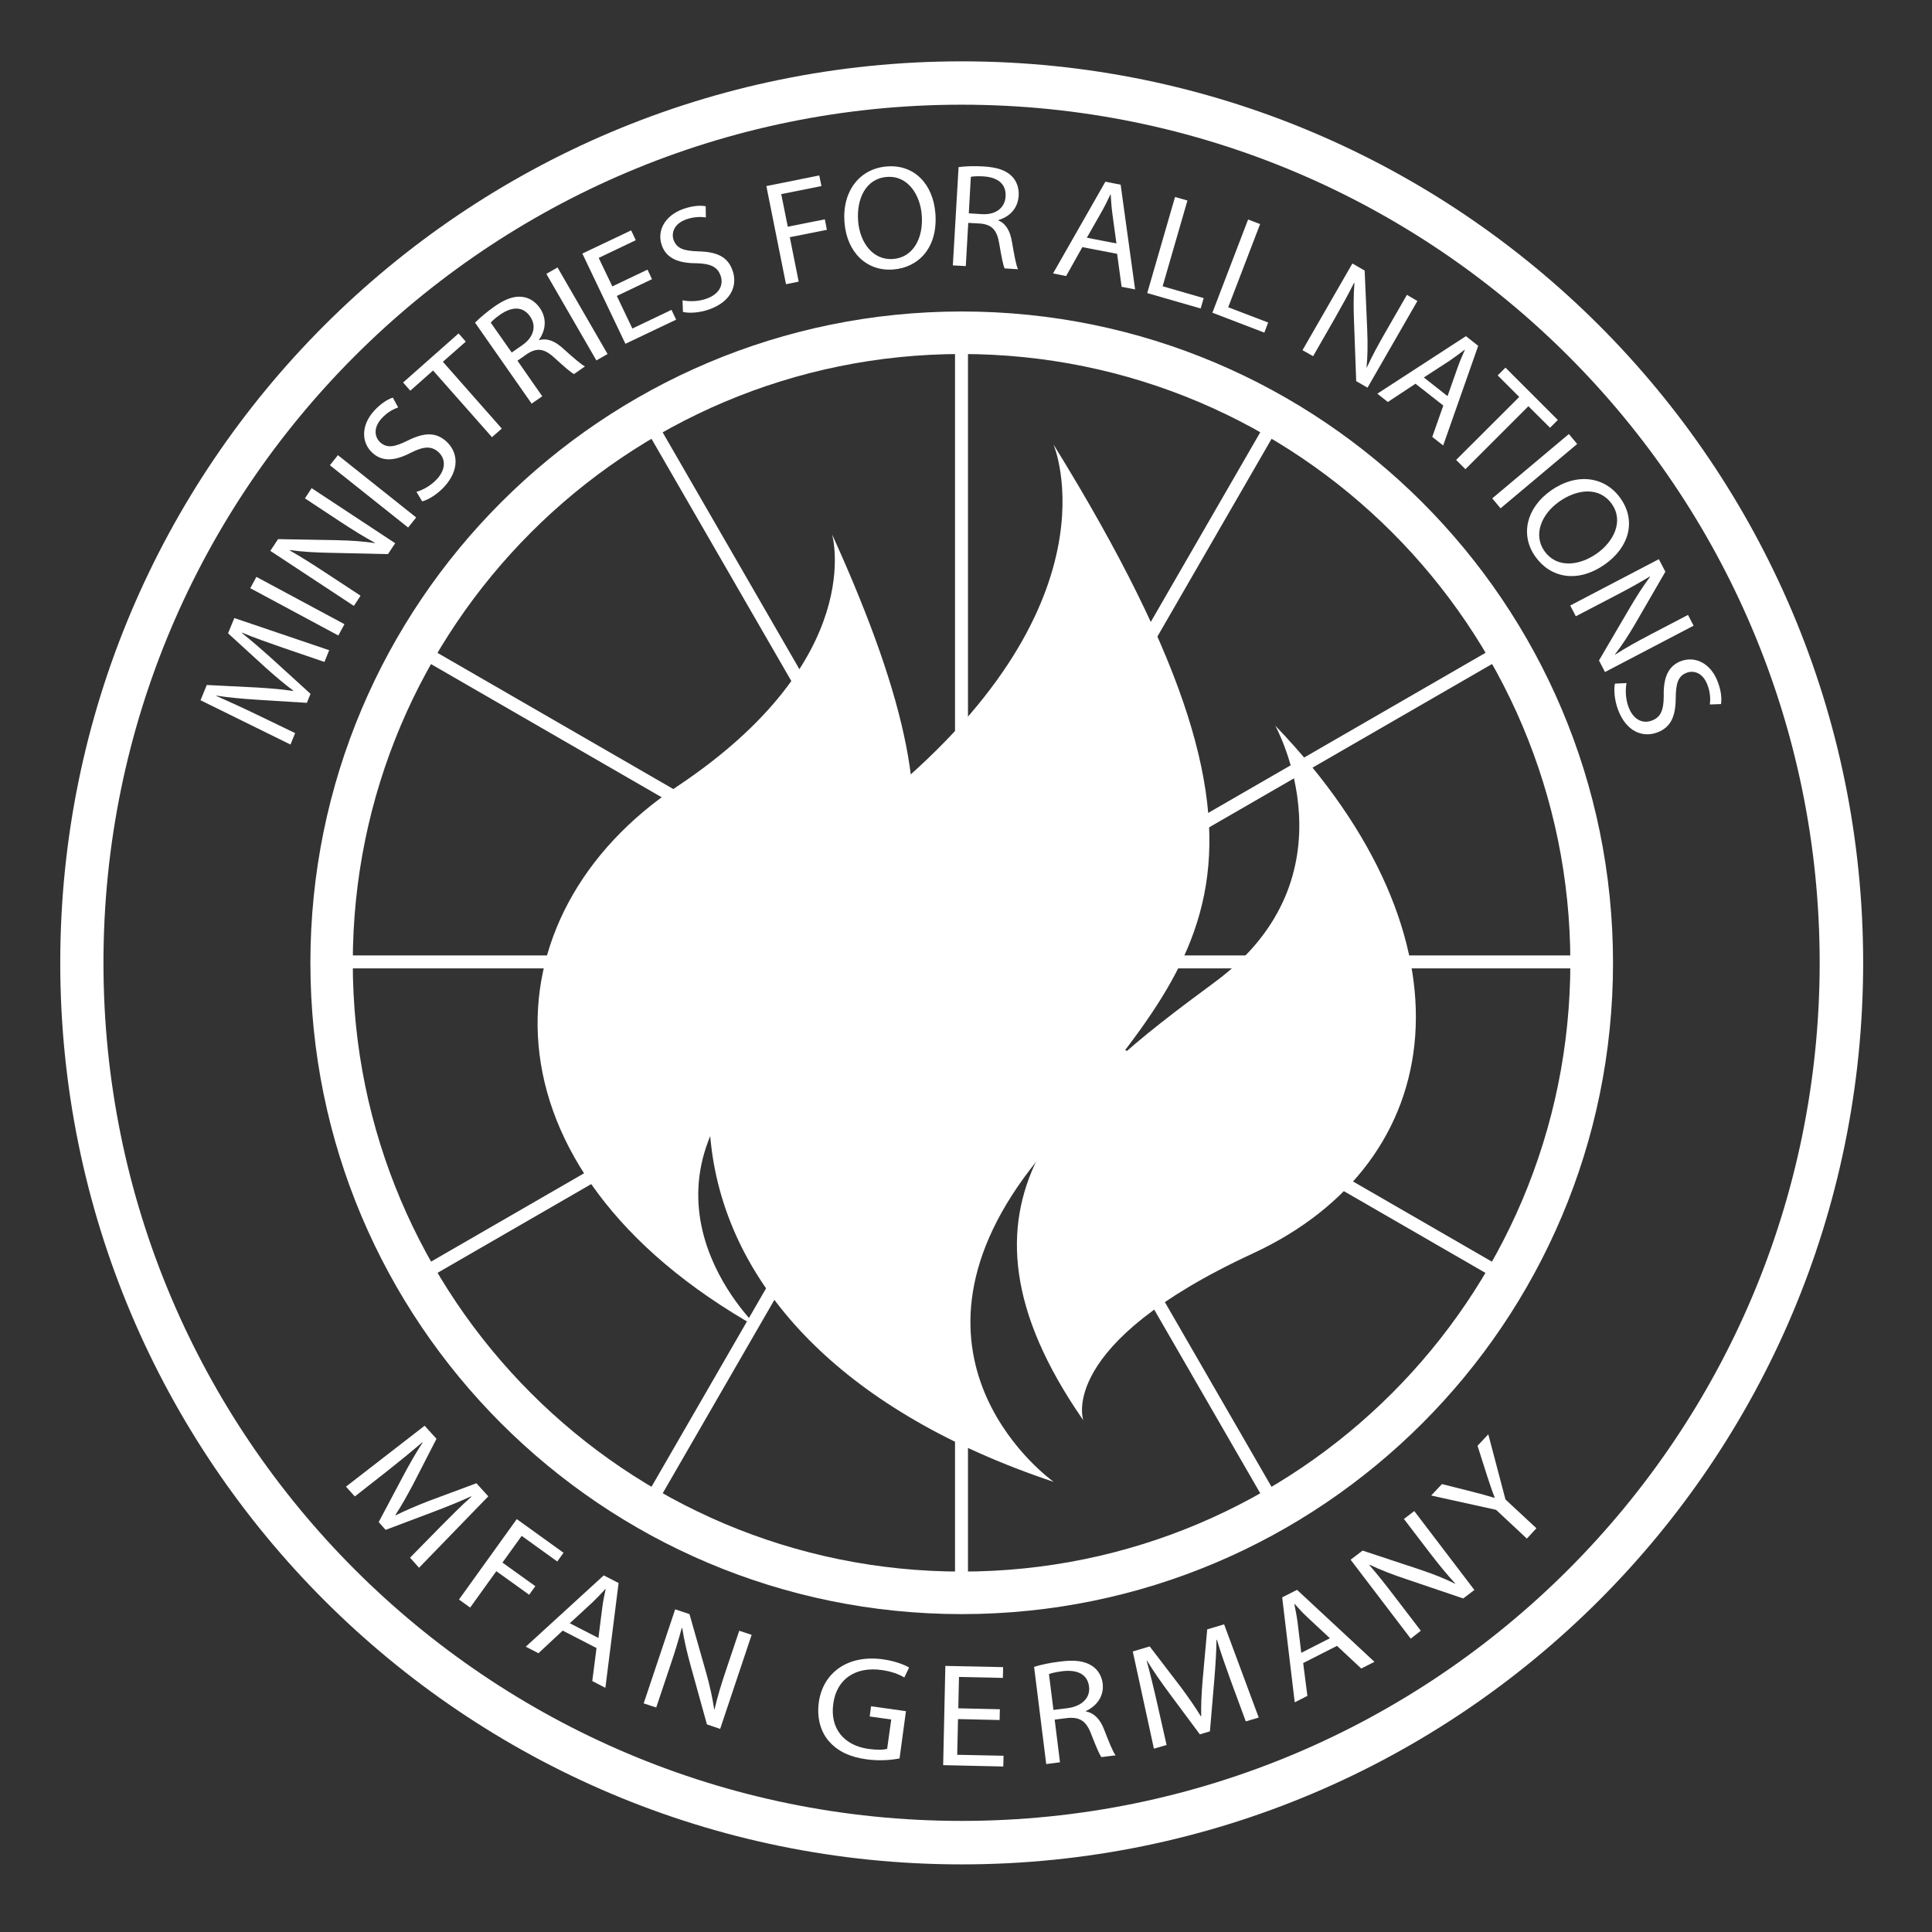 <svg xmlns="http://www.w3.org/2000/svg" xmlns:xlink="http://www.w3.org/1999/xlink" id="Ebene_1" x="0px" y="0px" viewBox="0 0 1417.3 1417.3" style="enable-background:new 0 0 1417.3 1417.3;" xml:space="preserve"><rect x="0" y="0" width="1417.3" height="1417.3" fill="#333333" stroke="none"/><style type="text/css">	.st0{fill:#FFFFFF;}</style><g>	<g>		<path class="st0" d="M705.5,45C340.3,45,44.2,341.1,44.2,706.3c0,365.3,296.1,661.4,661.3,661.4s661.3-296.1,661.3-661.4    C1366.8,341.1,1070.7,45,705.5,45z M705.4,1335.8c-347.6,0-629.5-281.8-629.5-629.5c0-347.6,281.8-629.5,629.5-629.5    c347.6,0,629.5,281.8,629.5,629.5C1334.8,1054,1053,1335.8,705.4,1335.8z"></path>	</g>	<g>		<path class="st0" d="M705.5,228.5c-263.8,0-477.8,213.9-477.8,477.8s213.9,477.8,477.8,477.8s477.8-213.9,477.8-477.8    C1183.2,442.4,969.3,228.5,705.5,228.5z M705.4,1152.9c-246.7,0-446.6-200-446.6-446.6s199.9-446.6,446.6-446.6    c246.6,0,446.6,199.9,446.6,446.6C1151.9,952.9,952,1152.9,705.4,1152.9z"></path>		<g>			<rect x="700.6" y="252.5" class="st0" width="9.5" height="904.5"></rect>			<g>				<rect x="250.7" y="700.9" class="st0" width="904.5" height="9.5"></rect>				<g>					<g>						<polygon class="st0" points="935.6,1095.6 483.3,312.3 475.1,317 927.3,1100.3       "></polygon>													<rect x="700.5" y="254" transform="matrix(0.5 -0.866 0.866 0.5 -259.009 963.934)" class="st0" width="9.5" height="904.5"></rect>					</g>					<g>						<polygon class="st0" points="475.1,1095.6 927.3,312.3 935.6,317.1 483.3,1100.4       "></polygon>													<rect x="253.1" y="701.6" transform="matrix(0.866 -0.5 0.5 0.866 -258.673 447.309)" class="st0" width="904.5" height="9.5"></rect>					</g>				</g>			</g>		</g>	</g>	<path class="st0" d="M772.8,326c0,0,51.3,118.5-130.8,264.2c-182.2,145.7-176.5,394.1,131,496.9c0,0-125.5-88.5-16.8-229.9   C872.9,705.4,973.1,650.2,772.8,326z"></path>	<path class="st0" d="M610.4,392c0,0,26.8,91.5-113.9,185.1s-149.8,279.4,60,397.2c0,0-99.2-91.9-0.6-191.1   C654.6,683.9,726.3,646.9,610.4,392z"></path>	<path class="st0" d="M794.7,1041.9c0,0-20.2-55.5,124.4-122.4c144.5-66.9,167.6-229.8,16.4-387.2c0,0,61.3,110.3-44.5,188.3   S682.5,880.4,794.7,1041.9z"></path>	<g>		<path class="st0" d="M207.3,475.1c-9.7-3.4-21.3-7.4-29.7-11l-0.1,0.3c7,5.6,14.3,11.9,22.3,19.1l28,25.5l-2.7,6.6l-36.8-2.3    c-10.9-0.7-20.8-1.6-29.6-3l-0.1,0.2c8.4,3.7,19.6,8.8,29.5,13.6l28.4,13.7l-3.4,8.4l-66-32.5l4.6-11.2l37.6,1.9    c9.5,0.6,17.9,1.3,25.7,2.5l0.1-0.3c-6.1-4.5-12.6-10-19.9-16.5l-27.9-25.5l4.6-11.2l69.6,23.6l-3.5,8.6L207.3,475.1z"></path>		<path class="st0" d="M188.1,423.2l64.6,34.7l-4.5,8.3l-64.6-34.7L188.1,423.2z"></path>		<path class="st0" d="M259.6,444.5l-61.3-40.4l5.7-8.6l43.9,0.8c10.2,0.2,19,0.9,27.2,2.1v-0.2c-8.7-4.7-16.2-9.4-25.8-15.7    l-25.6-16.9l4.9-7.5l61.3,40.4l-5.3,8l-43.9-1c-9.6-0.2-19.3-0.7-28-2l-0.1,0.3c8,4.6,15.5,9.3,25.7,16l26.2,17.2L259.6,444.5z"></path>		<path class="st0" d="M247.9,333.9l57.4,45.7l-5.9,7.4L242,341.3L247.9,333.9z"></path>		<path class="st0" d="M305.5,360.8c4.8-1.4,10.6-4.5,15-9.3c6.6-7.1,6.6-14.8,1.2-19.8c-5.1-4.6-10.6-4.4-20.1,0.3    c-11.2,5.9-20.8,7.2-28.4,0.2c-8.4-7.7-8.3-20.5,1.4-31c5.1-5.5,10-8.4,13.6-9.5l3.9,7.2c-2.6,0.9-7.5,3-12,7.9    c-6.8,7.4-4.9,14.2-1.3,17.6c5.1,4.6,10.6,3.6,20.3-1.2c11.9-5.9,20.6-6.5,28.5,0.8c8.3,7.7,9.9,20.5-1.8,33.2    c-4.8,5.2-11.5,9.5-16.1,10.6L305.5,360.8z"></path>		<path class="st0" d="M317.7,271.8L301,286.6l-5.3-6l40.7-36l5.3,6l-16.8,14.8l43.2,49l-7.2,6.3L317.7,271.8z"></path>		<path class="st0" d="M348.5,236.7c3.4-3.5,8.7-7.9,14-11.7c8.3-5.8,14.7-8,20.8-7.2c4.9,0.6,9.5,3.5,12.7,8.1    c5.5,7.9,4.2,16.7-0.6,23.3l0.2,0.3c5.8-1.6,11.5,0.7,17.3,6c7.8,7,13.3,11.8,16.2,13.3l-8,5.6c-2.2-1-7.1-5.3-14-11.6    c-7.6-7.1-13-7.9-20.2-3.3l-7.3,5.1l18.2,26.1l-7.8,5.4L348.5,236.7z M375.4,258.6l7.9-5.5c8.3-5.8,10.4-14,5.6-20.9    c-5.4-7.8-13.4-7.2-21.7-1.6c-3.7,2.6-6.2,4.8-7.2,6.1L375.4,258.6z"></path>		<path class="st0" d="M409,196.2l36.7,63.5l-8.2,4.7l-36.7-63.5L409,196.2z"></path>		<path class="st0" d="M478.3,204.8l-25.8,12.3l11.4,23.9l28.7-13.7l3.4,7.2l-37.2,17.7L427.2,186l35.8-17l3.4,7.2l-27.2,13l10,20.9    l25.8-12.3L478.3,204.8z"></path>		<path class="st0" d="M500.7,220.3c4.9,1,11.5,1,17.6-1.2c9.1-3.2,12.8-9.9,10.3-16.9c-2.3-6.5-7.3-8.8-17.9-9.1    c-12.7,0-21.8-3.4-25.2-13.1c-3.8-10.8,2.3-21.9,15.7-26.7c7.1-2.5,12.8-2.7,16.5-2l0.1,8.2c-2.7-0.4-8-0.8-14.3,1.4    c-9.4,3.3-11,10.3-9.4,15c2.3,6.5,7.6,8.2,18.5,8.5c13.3,0.4,21.3,3.9,24.8,14.1c3.8,10.7-0.8,22.7-17.2,28.5    c-6.7,2.4-14.6,3-19.2,1.8L500.7,220.3z"></path>		<path class="st0" d="M562.2,136.5l38.8-7.8l1.6,7.8l-29.5,5.9l4.8,23.9l27.2-5.4l1.5,7.7l-27.2,5.4l6.5,32.6l-9.3,1.9L562.2,136.5    z"></path>		<path class="st0" d="M686.2,156.6c1.9,25.2-12.4,39.7-31,41.1c-19.3,1.5-34-12.5-35.7-34.6c-1.8-23.2,11.5-39.5,31.1-41    C670.5,120.5,684.5,134.8,686.2,156.6z M629.5,162.1c1.2,15.6,10.7,29,25.6,27.9c15-1.1,22.4-15.6,21.1-32.2    c-1.1-14.5-9.9-29.2-25.6-28C635,131,628.3,146,629.5,162.1z"></path>		<path class="st0" d="M703.2,122.6c4.8-0.7,11.7-0.9,18.2-0.5c10.1,0.6,16.5,2.8,20.9,7.2c3.5,3.5,5.3,8.6,5,14.2    c-0.6,9.7-7,15.7-14.9,17.9v0.3c5.5,2.3,8.6,7.7,9.9,15.4c1.8,10.4,3.1,17.5,4.5,20.4l-9.8-0.6c-1.1-2.1-2.3-8.5-3.9-17.8    c-1.6-10.2-5.3-14.3-13.9-15.1l-8.9-0.5l-1.8,31.7l-9.5-0.5L703.2,122.6z M710.7,156.5l9.7,0.6c10.1,0.6,16.8-4.6,17.3-13    c0.5-9.5-6.1-14-16.1-14.7c-4.6-0.3-7.9,0-9.4,0.3L710.7,156.5z"></path>		<path class="st0" d="M794,181.3l-11.9,21.2l-9.6-1.9l38.4-67.3l11.2,2.2l10.6,76.8l-9.9-1.9l-3.3-24.2L794,181.3z M819,178.6    l-3-22.1c-0.7-5-0.9-9.5-1.2-13.9h-0.2c-1.9,4.1-3.9,8.2-6.2,12.3l-11.1,19.5L819,178.6z"></path>		<path class="st0" d="M862,144.5l9.1,2.6L852.9,210l30.1,8.7l-2.2,7.6L841.6,215L862,144.5z"></path>		<path class="st0" d="M915.6,161l8.8,3.4l-23.4,61l29.3,11.2l-2.8,7.4l-38.1-14.6L915.6,161z"></path>		<path class="st0" d="M955.5,256.9l36.6-63.6l9,5.2l1.9,43.9c0.4,10.2,0.3,19-0.5,27.2h0.2c4.1-8.9,8.4-16.8,14.1-26.7l15.3-26.6    l7.7,4.5l-36.6,63.6l-8.3-4.8l-1.6-43.9c-0.4-9.6-0.4-19.3,0.3-28.1l-0.3-0.1c-4.1,8.3-8.4,16-14.4,26.6l-15.6,27.2L955.5,256.9z"></path>		<path class="st0" d="M1038.4,281.5l-20.3,13.4l-7.7-6.1l65-42.2l9,7.1l-25.7,73.1l-8-6.3l8.1-23L1038.4,281.5z M1061.9,290.6    l7.4-21c1.7-4.8,3.5-8.9,5.3-12.9l-0.2-0.1c-3.5,2.7-7.3,5.5-11.1,8.1l-18.8,12.2L1061.9,290.6z"></path>		<path class="st0" d="M1114.5,291.2l-15.8-15.8l5.7-5.7l38.4,38.4l-5.7,5.7l-15.9-15.8l-46.2,46.2l-6.8-6.8L1114.5,291.2z"></path>		<path class="st0" d="M1157,325.7l-56.2,47.2l-6.1-7.3l56.2-47.2L1157,325.7z"></path>		<path class="st0" d="M1177.5,413.9c-20.6,14.5-40.4,9.7-51.2-5.6c-11.2-15.8-6.7-35.6,11.4-48.4c19-13.4,39.8-10.4,51.1,5.7    C1200.4,381.9,1195.3,401.3,1177.5,413.9z M1143.8,368c-12.8,9-19.4,24.1-10.8,36.3c8.7,12.3,24.8,11.3,38.5,1.7    c11.9-8.4,20-23.4,10.9-36.3C1173.3,356.8,1156.9,358.7,1143.8,368z"></path>		<path class="st0" d="M1151.9,444.2l65-34l4.8,9.2l-22,38c-5.1,8.8-10,16.2-15,22.7l0.2,0.1c8.3-5.3,16.1-9.6,26.2-14.9l27.2-14.2    l4.1,7.9l-65,34l-4.4-8.5l22.2-37.9c4.9-8.3,10-16.5,15.3-23.5l-0.2-0.2c-7.9,4.8-15.7,9.1-26.5,14.7l-27.8,14.5L1151.9,444.2z"></path>		<path class="st0" d="M1193.2,501.1c-0.9,4.9-0.8,11.5,1.5,17.6c3.4,9.1,10.2,12.5,17.1,9.9c6.4-2.4,8.7-7.5,8.7-18.1    c-0.3-12.7,2.9-21.8,12.6-25.5c10.7-4,22,1.8,27,15.1c2.7,7,3,12.7,2.4,16.4l-8.2,0.3c0.4-2.7,0.7-8.1-1.7-14.3    c-3.5-9.4-10.5-10.8-15.2-9c-6.4,2.4-8,7.8-8.1,18.7c-0.1,13.3-3.5,21.3-13.5,25.1c-10.6,4-22.7-0.4-28.8-16.6    c-2.5-6.6-3.3-14.6-2.3-19.2L1193.2,501.1z"></path>	</g>	<g>		<path class="st0" d="M323.2,1119.9c7.2-7.2,15.7-15.9,22.6-21.9l-0.2-0.3c-8.1,3.7-17.1,7.4-27.2,11.2l-35.5,13.4l-5.1-5.7    l17.3-32.6c5.1-9.6,10-18.3,14.9-25.7l-0.2-0.2c-6.9,5.9-16.3,13.6-24.9,20.4l-24.6,19.3l-6.5-7.2l57.7-44.7l8.7,9.6L303,1089    c-4.5,8.4-8.6,15.8-12.9,22.3l0.2,0.3c6.8-3.4,14.6-6.7,23.7-10.3l35.5-13.2l8.7,9.6l-50.8,52.4l-6.6-7.4L323.2,1119.9z"></path>		<path class="st0" d="M379.1,1114.4l34.3,24.7l-4.6,6.4l-26.1-18.8l-14.1,19.6l24.1,17.3l-4.5,6.3l-24.1-17.3l-19.2,26.7l-8.2-5.9    L379.1,1114.4z"></path>		<path class="st0" d="M412.8,1196.2l-17.8,16.6l-9.3-4.8l57.2-52.3l10.9,5.6l-9.7,76.9l-9.6-5l3.1-24.2L412.8,1196.2z M439,1201.6    l2.8-22.1c0.6-5,1.6-9.4,2.5-13.7l-0.2-0.1c-3,3.3-6.2,6.6-9.6,9.9l-16.5,15.2L439,1201.6z"></path>		<path class="st0" d="M472.2,1249.6l23.1-69l10.5,3.5L518,1227c2.8,9.9,4.7,18.7,5.9,26.9h0.3c2.2-9.5,4.8-18,8.4-28.7l9.7-28.9    l9.1,3l-23.1,69l-9.7-3.3l-11.9-42.9c-2.6-9.4-4.9-19-6.2-27.7h-0.4c-2.4,8.9-4.9,17.3-8.8,28.7l-9.9,29.5L472.2,1249.6z"></path>		<path class="st0" d="M659.9,1290c-4.7,0.9-13.9,2.1-24.4,0.6c-11.8-1.6-21.1-5.8-27.7-13.6c-5.9-6.9-8.7-17.1-7.1-28.4    c3.1-21.5,21.2-35,47.3-31.3c9,1.3,15.8,4.1,18.9,6l-3.5,7.3c-3.9-2.3-8.9-4.4-16.8-5.5c-18.9-2.6-32.8,6.5-35.3,24.6    c-2.6,18.3,7.8,30.8,25.9,33.3c6.6,0.9,11.2,0.7,13.6-0.1l3-21.5l-15.8-2.2l1-7.5l25.6,3.6L659.9,1290z"></path>		<path class="st0" d="M733.3,1261.8l-30.5-0.7l-0.6,26.2l34,0.7l-0.2,7.9l-44.1-1l1.6-72.8l42.4,0.9l-0.2,7.9l-32.2-0.7l-0.5,23    l30.5,0.7L733.3,1261.8z"></path>		<path class="st0" d="M758.6,1222.8c5-1.6,12.2-3.1,19.1-3.9c10.7-1.4,17.9-0.4,23.3,3.1c4.3,2.7,7.2,7.4,7.9,12.9    c1.2,9.5-4.5,16.7-12.3,20.3v0.3c6.3,1.2,10.5,5.9,13.3,13.1c3.8,9.8,6.5,16.5,8.5,19.1L808,1289c-1.5-1.9-4-7.9-7.4-16.6    c-3.6-9.7-8.2-12.9-17.4-12.1l-9.5,1.2l3.9,31.3l-10.1,1.3L758.6,1222.8z M772.8,1254.4l10.3-1.3c10.7-1.4,16.9-7.7,15.8-15.9    c-1.2-9.3-9-12.5-19.6-11.2c-4.9,0.6-8.3,1.5-9.8,2.1L772.8,1254.4z"></path>		<path class="st0" d="M902.8,1232.7c-3.4-9.6-7.6-21.1-10.1-29.8l-0.3,0.1c-0.1,8.9-0.7,18.6-1.6,29.3l-3.2,37.8l-7.4,2.2l-22-29.6    c-6.5-8.8-12.2-16.9-16.8-24.5l-0.2,0.1c2.4,8.8,5.3,20.6,7.7,31.3l6.9,30.5l-9.3,2.7l-15.5-71.3l12.4-3.7l22.9,29.9    c5.7,7.7,10.5,14.6,14.6,21.3l0.3-0.1c-0.2-7.6,0.2-16.1,1-25.9l3.4-37.7l12.4-3.7l25.4,68.4l-9.5,2.8L902.8,1232.7z"></path>		<path class="st0" d="M956,1220l3.1,24.1l-9.3,4.7l-9.2-77l10.9-5.5l56.8,52.8l-9.7,4.9l-17.8-16.6L956,1220z M975.6,1201.8    l-16.3-15.2c-3.7-3.4-6.7-6.8-9.6-10l-0.2,0.1c0.9,4.4,1.8,8.9,2.4,13.5l2.7,22.3L975.6,1201.8z"></path>		<path class="st0" d="M1034.9,1202.1l-44.1-57.9l8.8-6.7l42.3,14c9.8,3.3,18.1,6.6,25.5,10.3l0.1-0.2c-6.6-7.2-12.2-14.1-19.1-23.1    l-18.5-24.2l7.6-5.8l44.1,57.9l-8.2,6.2l-42.2-14.3c-9.3-3.1-18.5-6.6-26.4-10.4l-0.2,0.3c6,6.9,11.5,13.8,18.8,23.4l18.9,24.7    L1034.9,1202.1z"></path>		<path class="st0" d="M1120.1,1128.7l-22.6-21.1l-47.6-10.5l7.9-8.4l22.2,5.6c6.1,1.5,10.9,2.9,16.3,4.5l0.2-0.2    c-2-4.9-3.6-10.1-5.6-16l-7-22l7.9-8.4l12.6,47.8l22.7,21.1L1120.1,1128.7z"></path>	</g></g></svg>